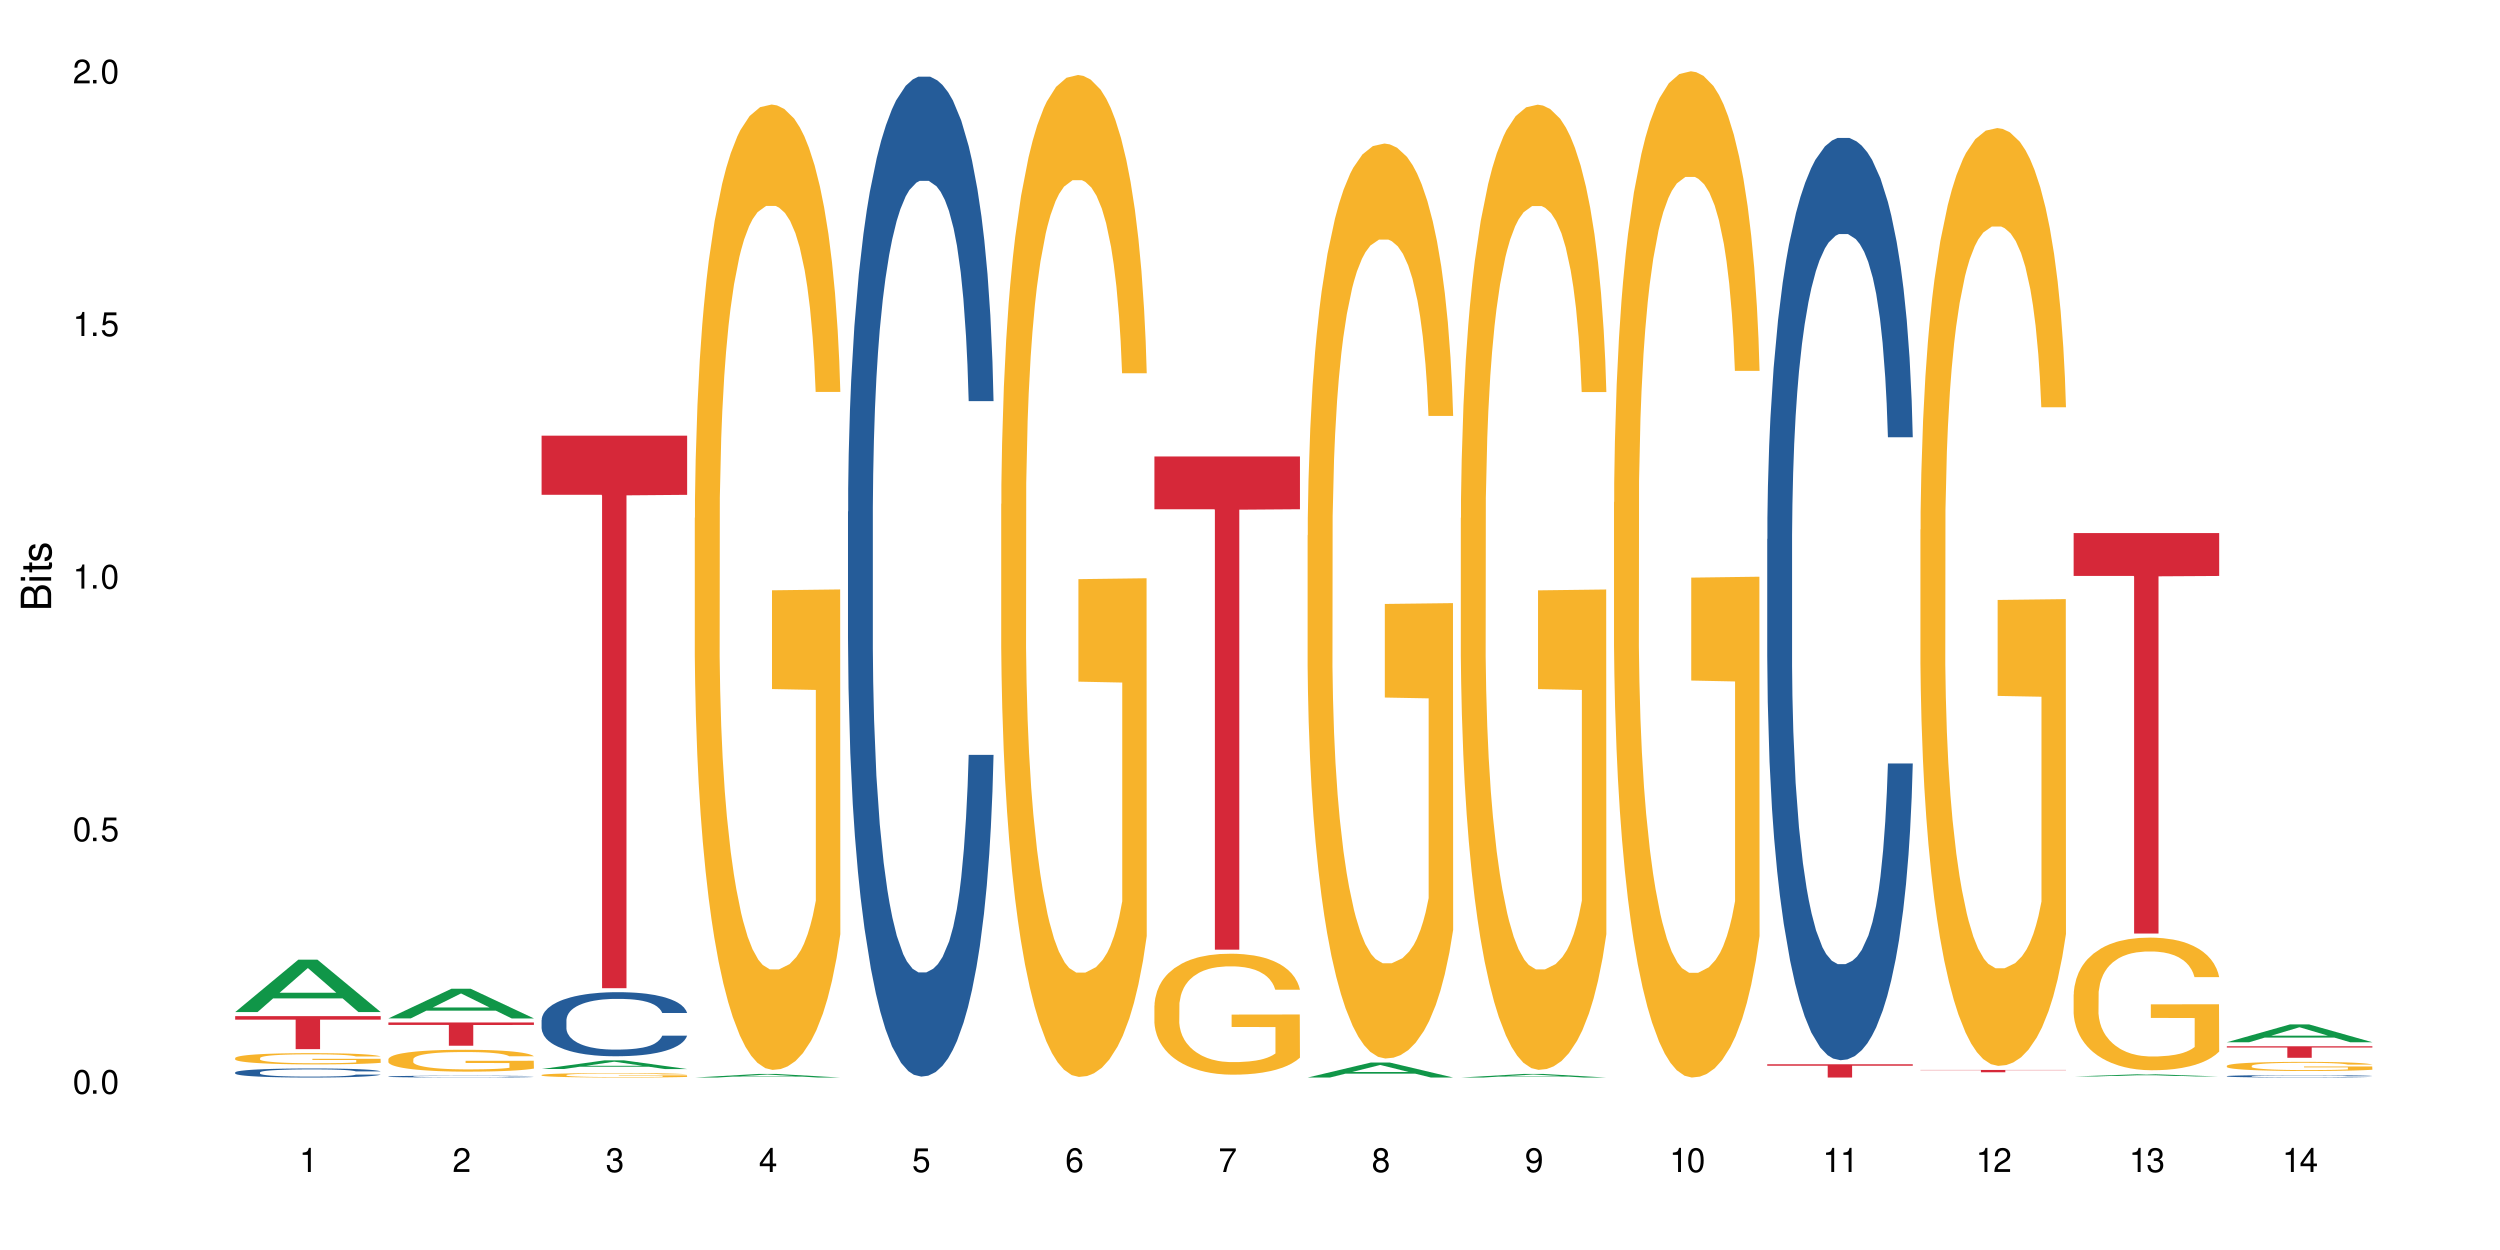 <?xml version="1.0" encoding="UTF-8"?>
<svg xmlns="http://www.w3.org/2000/svg" xmlns:xlink="http://www.w3.org/1999/xlink" width="720" height="360" viewBox="0 0 720 360">
<defs>
<g>
<g id="glyph-0-0">
</g>
<g id="glyph-0-1">
<path d="M 2.641 -6.938 C 2 -6.938 1.422 -6.656 1.078 -6.172 C 0.641 -5.562 0.406 -4.641 0.406 -3.359 C 0.406 -1.016 1.188 0.219 2.641 0.219 C 4.078 0.219 4.859 -1.016 4.859 -3.297 C 4.859 -4.641 4.656 -5.547 4.203 -6.172 C 3.844 -6.656 3.281 -6.938 2.641 -6.938 Z M 2.641 -6.188 C 3.547 -6.188 4 -5.25 4 -3.375 C 4 -1.406 3.562 -0.484 2.625 -0.484 C 1.734 -0.484 1.281 -1.438 1.281 -3.344 C 1.281 -5.25 1.734 -6.188 2.641 -6.188 Z M 2.641 -6.188 "/>
</g>
<g id="glyph-0-2">
<path d="M 1.828 -1 L 0.828 -1 L 0.828 0 L 1.828 0 Z M 1.828 -1 "/>
</g>
<g id="glyph-0-3">
<path d="M 4.562 -6.797 L 1.062 -6.797 L 0.547 -3.094 L 1.328 -3.094 C 1.719 -3.562 2.047 -3.734 2.578 -3.734 C 3.484 -3.734 4.062 -3.109 4.062 -2.094 C 4.062 -1.125 3.484 -0.531 2.578 -0.531 C 1.828 -0.531 1.375 -0.906 1.188 -1.672 L 0.328 -1.672 C 0.453 -1.109 0.547 -0.844 0.75 -0.594 C 1.125 -0.078 1.828 0.219 2.594 0.219 C 3.969 0.219 4.922 -0.781 4.922 -2.219 C 4.922 -3.562 4.031 -4.484 2.719 -4.484 C 2.25 -4.484 1.859 -4.359 1.469 -4.062 L 1.734 -5.969 L 4.562 -5.969 Z M 4.562 -6.797 "/>
</g>
<g id="glyph-0-4">
<path d="M 2.484 -4.938 L 2.484 0 L 3.328 0 L 3.328 -6.938 L 2.766 -6.938 C 2.469 -5.875 2.281 -5.734 0.984 -5.562 L 0.984 -4.938 Z M 2.484 -4.938 "/>
</g>
<g id="glyph-0-5">
<path d="M 4.859 -0.828 L 1.281 -0.828 C 1.359 -1.406 1.672 -1.781 2.5 -2.281 L 3.469 -2.828 C 4.406 -3.344 4.906 -4.062 4.906 -4.906 C 4.906 -5.484 4.672 -6.031 4.266 -6.406 C 3.859 -6.766 3.375 -6.938 2.719 -6.938 C 1.859 -6.938 1.219 -6.625 0.844 -6.031 C 0.609 -5.672 0.5 -5.234 0.484 -4.531 L 1.328 -4.531 C 1.359 -5.016 1.406 -5.281 1.531 -5.516 C 1.75 -5.938 2.188 -6.203 2.703 -6.203 C 3.469 -6.203 4.031 -5.641 4.031 -4.891 C 4.031 -4.344 3.719 -3.859 3.125 -3.516 L 2.234 -3 C 0.812 -2.172 0.406 -1.531 0.328 -0.016 L 4.859 -0.016 Z M 4.859 -0.828 "/>
</g>
<g id="glyph-0-6">
<path d="M 2.125 -3.188 L 2.578 -3.188 C 3.5 -3.188 3.984 -2.766 3.984 -1.922 C 3.984 -1.062 3.469 -0.531 2.594 -0.531 C 1.656 -0.531 1.203 -1 1.156 -2.016 L 0.312 -2.016 C 0.344 -1.453 0.438 -1.094 0.609 -0.781 C 0.953 -0.109 1.625 0.219 2.547 0.219 C 3.953 0.219 4.859 -0.625 4.859 -1.938 C 4.859 -2.828 4.516 -3.297 3.703 -3.594 C 4.344 -3.844 4.656 -4.328 4.656 -5.031 C 4.656 -6.219 3.875 -6.938 2.578 -6.938 C 1.203 -6.938 0.484 -6.172 0.453 -4.703 L 1.297 -4.703 C 1.312 -5.125 1.344 -5.359 1.453 -5.578 C 1.641 -5.969 2.062 -6.203 2.594 -6.203 C 3.344 -6.203 3.797 -5.75 3.797 -5 C 3.797 -4.516 3.609 -4.219 3.25 -4.047 C 3.016 -3.953 2.703 -3.922 2.125 -3.906 Z M 2.125 -3.188 "/>
</g>
<g id="glyph-0-7">
<path d="M 3.141 -1.672 L 3.141 0 L 3.984 0 L 3.984 -1.672 L 4.984 -1.672 L 4.984 -2.438 L 3.984 -2.438 L 3.984 -6.938 L 3.359 -6.938 L 0.266 -2.578 L 0.266 -1.672 Z M 3.141 -2.438 L 1 -2.438 L 3.141 -5.5 Z M 3.141 -2.438 "/>
</g>
<g id="glyph-0-8">
<path d="M 4.781 -5.125 C 4.609 -6.266 3.891 -6.938 2.844 -6.938 C 2.094 -6.938 1.422 -6.578 1.031 -5.953 C 0.594 -5.266 0.406 -4.422 0.406 -3.172 C 0.406 -2 0.578 -1.25 0.984 -0.641 C 1.359 -0.078 1.953 0.219 2.703 0.219 C 3.984 0.219 4.922 -0.75 4.922 -2.094 C 4.922 -3.375 4.062 -4.281 2.844 -4.281 C 2.172 -4.281 1.641 -4.031 1.281 -3.516 C 1.281 -5.234 1.828 -6.188 2.797 -6.188 C 3.391 -6.188 3.797 -5.797 3.938 -5.125 Z M 2.734 -3.531 C 3.547 -3.531 4.062 -2.953 4.062 -2.031 C 4.062 -1.156 3.484 -0.531 2.703 -0.531 C 1.922 -0.531 1.328 -1.188 1.328 -2.078 C 1.328 -2.938 1.906 -3.531 2.734 -3.531 Z M 2.734 -3.531 "/>
</g>
<g id="glyph-0-9">
<path d="M 4.984 -6.797 L 0.438 -6.797 L 0.438 -5.969 L 4.109 -5.969 C 2.5 -3.656 1.828 -2.234 1.328 0 L 2.219 0 C 2.594 -2.172 3.453 -4.047 4.984 -6.094 Z M 4.984 -6.797 "/>
</g>
<g id="glyph-0-10">
<path d="M 3.75 -3.656 C 4.469 -4.094 4.688 -4.438 4.688 -5.078 C 4.688 -6.172 3.844 -6.938 2.641 -6.938 C 1.438 -6.938 0.594 -6.172 0.594 -5.094 C 0.594 -4.438 0.812 -4.094 1.516 -3.656 C 0.734 -3.266 0.359 -2.703 0.359 -1.922 C 0.359 -0.656 1.281 0.219 2.641 0.219 C 3.984 0.219 4.922 -0.656 4.922 -1.922 C 4.922 -2.703 4.531 -3.266 3.75 -3.656 Z M 2.641 -6.188 C 3.359 -6.188 3.812 -5.75 3.812 -5.062 C 3.812 -4.406 3.344 -3.984 2.641 -3.984 C 1.922 -3.984 1.453 -4.406 1.453 -5.078 C 1.453 -5.75 1.922 -6.188 2.641 -6.188 Z M 2.641 -3.266 C 3.484 -3.266 4.062 -2.719 4.062 -1.906 C 4.062 -1.078 3.484 -0.531 2.625 -0.531 C 1.797 -0.531 1.219 -1.094 1.219 -1.906 C 1.219 -2.719 1.781 -3.266 2.641 -3.266 Z M 2.641 -3.266 "/>
</g>
<g id="glyph-0-11">
<path d="M 0.516 -1.578 C 0.672 -0.453 1.406 0.219 2.438 0.219 C 3.188 0.219 3.859 -0.141 4.266 -0.766 C 4.688 -1.453 4.891 -2.297 4.891 -3.547 C 4.891 -4.719 4.703 -5.453 4.312 -6.078 C 3.938 -6.641 3.344 -6.938 2.594 -6.938 C 1.297 -6.938 0.359 -5.969 0.359 -4.625 C 0.359 -3.344 1.234 -2.453 2.453 -2.453 C 3.094 -2.453 3.578 -2.672 4.016 -3.203 C 4 -1.484 3.469 -0.531 2.5 -0.531 C 1.906 -0.531 1.484 -0.906 1.359 -1.578 Z M 2.578 -6.203 C 3.375 -6.203 3.969 -5.531 3.969 -4.641 C 3.969 -3.797 3.391 -3.188 2.547 -3.188 C 1.734 -3.188 1.234 -3.766 1.234 -4.688 C 1.234 -5.562 1.797 -6.203 2.578 -6.203 Z M 2.578 -6.203 "/>
</g>
<g id="glyph-1-0">
</g>
<g id="glyph-1-1">
<path d="M 0 -0.953 L 0 -4.891 C 0 -5.719 -0.234 -6.344 -0.734 -6.797 C -1.188 -7.234 -1.812 -7.469 -2.5 -7.469 C -3.547 -7.469 -4.188 -7 -4.625 -5.875 C -4.984 -6.688 -5.625 -7.094 -6.531 -7.094 C -7.172 -7.094 -7.734 -6.859 -8.141 -6.391 C -8.562 -5.922 -8.75 -5.344 -8.75 -4.5 L -8.75 -0.953 Z M -4.984 -2.062 L -7.766 -2.062 L -7.766 -4.219 C -7.766 -4.844 -7.688 -5.203 -7.453 -5.5 C -7.219 -5.812 -6.859 -5.969 -6.375 -5.969 C -5.891 -5.969 -5.531 -5.812 -5.297 -5.5 C -5.062 -5.203 -4.984 -4.844 -4.984 -4.219 Z M -0.984 -2.062 L -4 -2.062 L -4 -4.781 C -4 -5.766 -3.438 -6.359 -2.484 -6.359 C -1.547 -6.359 -0.984 -5.766 -0.984 -4.781 Z M -0.984 -2.062 "/>
</g>
<g id="glyph-1-2">
<path d="M -6.281 -1.797 L -6.281 -0.797 L 0 -0.797 L 0 -1.797 Z M -8.75 -1.797 L -8.75 -0.797 L -7.484 -0.797 L -7.484 -1.797 Z M -8.75 -1.797 "/>
</g>
<g id="glyph-1-3">
<path d="M -6.281 -3.047 L -6.281 -2.016 L -8.016 -2.016 L -8.016 -1.016 L -6.281 -1.016 L -6.281 -0.172 L -5.469 -0.172 L -5.469 -1.016 L -0.719 -1.016 C -0.078 -1.016 0.281 -1.453 0.281 -2.234 C 0.281 -2.5 0.25 -2.719 0.188 -3.047 L -0.641 -3.047 C -0.609 -2.906 -0.594 -2.766 -0.594 -2.562 C -0.594 -2.141 -0.719 -2.016 -1.156 -2.016 L -5.469 -2.016 L -5.469 -3.047 Z M -6.281 -3.047 "/>
</g>
<g id="glyph-1-4">
<path d="M -4.531 -5.25 C -5.766 -5.25 -6.469 -4.422 -6.469 -2.969 C -6.469 -1.516 -5.719 -0.562 -4.547 -0.562 C -3.562 -0.562 -3.094 -1.062 -2.734 -2.562 L -2.516 -3.484 C -2.344 -4.188 -2.094 -4.469 -1.641 -4.469 C -1.047 -4.469 -0.641 -3.875 -0.641 -3 C -0.641 -2.453 -0.797 -2 -1.062 -1.75 C -1.25 -1.594 -1.422 -1.531 -1.875 -1.469 L -1.875 -0.406 C -0.422 -0.453 0.281 -1.266 0.281 -2.922 C 0.281 -4.5 -0.5 -5.516 -1.719 -5.516 C -2.656 -5.516 -3.172 -4.984 -3.469 -3.734 L -3.703 -2.766 C -3.891 -1.953 -4.156 -1.609 -4.594 -1.609 C -5.188 -1.609 -5.547 -2.125 -5.547 -2.938 C -5.547 -3.75 -5.203 -4.172 -4.531 -4.203 Z M -4.531 -5.25 "/>
</g>
</g>
</defs>
<rect x="-72" y="-36" width="864" height="432" fill="rgb(100%, 100%, 100%)" fill-opacity="1"/>
<path fill-rule="nonzero" fill="rgb(6.275%, 58.824%, 28.235%)" fill-opacity="1" d="M 67.73 291.469 L 67.777 291.453 L 85.914 276.387 L 91.422 276.387 L 109.648 291.48 L 103.242 291.48 L 98.676 287.543 L 78.656 287.543 L 74.18 291.469 L 67.73 291.469 L 80.582 285.91 L 96.84 285.898 L 88.734 278.852 L 88.645 278.84 L 88.555 278.883 L 80.539 285.898 L 80.582 285.91 Z M 67.73 291.469 "/>
<path fill-rule="nonzero" fill="rgb(14.51%, 36.078%, 60%)" fill-opacity="1" d="M 67.73 308.852 L 67.781 308.852 L 67.781 308.793 L 67.934 308.703 L 68.293 308.586 L 68.652 308.508 L 69.57 308.367 L 70.848 308.23 L 72.18 308.125 L 73.148 308.062 L 74.02 308.016 L 76.012 307.926 L 77.289 307.883 L 78.672 307.84 L 80.355 307.801 L 81.582 307.777 L 84.344 307.738 L 86.391 307.723 L 87.973 307.715 L 91.398 307.715 L 93.441 307.723 L 94.926 307.734 L 96.562 307.754 L 97.941 307.777 L 100.344 307.828 L 102.492 307.895 L 103.461 307.934 L 104.996 308.008 L 106.172 308.078 L 106.988 308.141 L 107.91 308.23 L 108.727 308.34 L 109.34 308.461 L 109.648 308.562 L 102.492 308.562 L 102.133 308.469 L 101.723 308.395 L 100.957 308.297 L 100.191 308.227 L 99.117 308.156 L 98.145 308.109 L 96.816 308.066 L 95.641 308.035 L 94.414 308.016 L 93.238 308 L 90.988 307.988 L 88.383 307.988 L 87.41 307.992 L 85.418 308.012 L 84.344 308.027 L 82.812 308.062 L 81.738 308.094 L 80.461 308.141 L 79.59 308.18 L 78.516 308.242 L 77.75 308.297 L 76.883 308.375 L 76.371 308.438 L 75.91 308.504 L 75.5 308.582 L 75.195 308.668 L 74.988 308.754 L 74.887 308.84 L 74.887 309.211 L 74.988 309.297 L 75.246 309.398 L 75.91 309.543 L 76.883 309.672 L 78.004 309.773 L 79.078 309.844 L 79.691 309.879 L 80.512 309.914 L 81.789 309.965 L 83.629 310.012 L 84.703 310.031 L 86.34 310.051 L 88.023 310.059 L 90.273 310.059 L 92.27 310.051 L 93.598 310.039 L 94.977 310.02 L 96.867 309.977 L 98.043 309.941 L 99.066 309.895 L 99.832 309.848 L 100.344 309.812 L 101.109 309.738 L 101.723 309.656 L 102.184 309.57 L 102.492 309.488 L 109.648 309.488 L 109.34 309.586 L 108.883 309.68 L 108.422 309.75 L 107.707 309.832 L 106.887 309.906 L 105.711 309.988 L 104.742 310.047 L 103.461 310.105 L 102.285 310.152 L 101.008 310.191 L 99.117 310.238 L 97.891 310.262 L 96.562 310.285 L 94.977 310.305 L 92.984 310.32 L 90.836 310.328 L 88.844 310.332 L 86.695 310.328 L 85.109 310.316 L 83.016 310.297 L 80.41 310.254 L 78.516 310.207 L 77.035 310.164 L 75.758 310.113 L 74.324 310.051 L 72.484 309.945 L 71.359 309.863 L 70.594 309.797 L 69.723 309.703 L 69.109 309.617 L 68.395 309.484 L 67.883 309.316 L 67.73 309.184 Z M 67.73 308.852 "/>
<path fill-rule="nonzero" fill="rgb(96.863%, 70.196%, 16.863%)" fill-opacity="1" d="M 67.73 304.695 L 67.781 304.691 L 67.781 304.633 L 67.988 304.5 L 68.496 304.316 L 69.164 304.164 L 69.879 304.047 L 70.34 303.984 L 71.105 303.895 L 71.77 303.828 L 73.457 303.695 L 75.602 303.57 L 76.777 303.516 L 78.109 303.469 L 80 303.41 L 80.867 303.391 L 83.527 303.344 L 86.543 303.312 L 89.863 303.305 L 91.398 303.309 L 93.496 303.32 L 96.355 303.352 L 97.992 303.383 L 99.27 303.41 L 100.602 303.449 L 102.234 303.508 L 103.77 303.578 L 104.996 303.652 L 106.223 303.738 L 107.246 303.836 L 108.113 303.938 L 108.883 304.062 L 109.34 304.168 L 109.648 304.27 L 102.543 304.27 L 102.133 304.168 L 101.672 304.086 L 100.906 303.988 L 100.141 303.918 L 99.375 303.859 L 97.941 303.785 L 96.715 303.738 L 95.18 303.695 L 93.699 303.668 L 92.012 303.652 L 90.988 303.645 L 88.281 303.645 L 85.828 303.664 L 84.395 303.688 L 83.375 303.715 L 81.941 303.758 L 81.074 303.793 L 80.562 303.816 L 79.027 303.91 L 78.004 303.992 L 77.445 304.047 L 76.727 304.137 L 76.215 304.219 L 75.652 304.336 L 75.348 304.426 L 74.938 304.625 L 74.887 305.16 L 75.039 305.273 L 75.348 305.395 L 75.758 305.5 L 76.371 305.613 L 76.984 305.699 L 78.059 305.816 L 78.977 305.891 L 79.691 305.941 L 81.074 306.023 L 81.637 306.051 L 82.965 306.102 L 84.344 306.145 L 86.031 306.18 L 87.309 306.195 L 89.355 306.211 L 91.961 306.211 L 95.027 306.195 L 96.969 306.172 L 98.301 306.148 L 99.168 306.125 L 100.242 306.094 L 101.008 306.062 L 101.723 306.031 L 102.594 305.98 L 102.594 305.273 L 89.969 305.27 L 89.969 304.938 L 109.598 304.934 L 109.648 306.094 L 108.574 306.172 L 107.246 306.25 L 105.969 306.309 L 104.637 306.359 L 102.746 306.418 L 101.215 306.453 L 98.863 306.492 L 96.715 306.52 L 94.465 306.539 L 92.473 306.547 L 90.121 306.551 L 88.023 306.543 L 85.777 306.527 L 83.988 306.504 L 82.352 306.473 L 80.715 306.434 L 78.672 306.371 L 77.34 306.32 L 75.961 306.258 L 74.582 306.184 L 73.355 306.105 L 72.535 306.043 L 71.719 305.973 L 70.848 305.883 L 70.031 305.781 L 69.418 305.691 L 68.855 305.586 L 68.445 305.488 L 68.039 305.355 L 67.832 305.25 L 67.73 305.156 Z M 67.73 304.695 "/>
<path fill-rule="nonzero" fill="rgb(83.922%, 15.686%, 22.353%)" fill-opacity="1" d="M 67.73 292.645 L 109.648 292.645 L 109.648 293.66 L 92.18 293.672 L 92.18 302.141 L 85.148 302.141 L 85.148 293.68 L 85.047 293.66 L 67.73 293.66 Z M 67.73 292.645 "/>
<path fill-rule="nonzero" fill="rgb(6.275%, 58.824%, 28.235%)" fill-opacity="1" d="M 111.855 293.297 L 111.898 293.289 L 130.035 284.75 L 135.543 284.75 L 153.77 293.309 L 147.367 293.309 L 142.801 291.074 L 122.781 291.074 L 118.301 293.297 L 111.855 293.297 L 124.707 290.148 L 140.961 290.141 L 132.855 286.148 L 132.766 286.141 L 132.68 286.164 L 124.66 290.141 L 124.707 290.148 Z M 111.855 293.297 "/>
<path fill-rule="nonzero" fill="rgb(14.51%, 36.078%, 60%)" fill-opacity="1" d="M 111.855 310.031 L 111.906 310.031 L 111.906 310.02 L 112.059 310 L 112.418 309.977 L 112.773 309.961 L 113.695 309.934 L 114.973 309.906 L 116.301 309.883 L 117.273 309.871 L 118.141 309.863 L 120.137 309.844 L 121.414 309.836 L 122.793 309.824 L 124.48 309.816 L 125.707 309.812 L 128.469 309.805 L 130.512 309.801 L 137.566 309.801 L 139.047 309.805 L 140.684 309.809 L 142.066 309.812 L 144.469 309.824 L 146.613 309.836 L 147.586 309.844 L 149.117 309.859 L 150.293 309.875 L 151.113 309.887 L 152.031 309.906 L 152.852 309.926 L 153.465 309.953 L 153.77 309.973 L 146.613 309.973 L 146.258 309.953 L 145.848 309.938 L 145.082 309.918 L 144.312 309.906 L 143.242 309.891 L 142.27 309.883 L 140.941 309.871 L 139.766 309.867 L 138.539 309.863 L 137.363 309.859 L 135.113 309.855 L 131.535 309.855 L 129.539 309.859 L 128.469 309.863 L 126.934 309.871 L 125.859 309.879 L 124.582 309.887 L 123.715 309.895 L 122.641 309.906 L 121.875 309.918 L 121.004 309.934 L 120.492 309.945 L 120.031 309.961 L 119.625 309.977 L 119.316 309.992 L 119.113 310.012 L 119.012 310.031 L 119.012 310.105 L 119.113 310.121 L 119.367 310.145 L 120.031 310.172 L 121.004 310.199 L 122.129 310.219 L 123.203 310.234 L 123.816 310.238 L 124.633 310.246 L 125.91 310.258 L 127.75 310.266 L 128.824 310.27 L 130.461 310.273 L 132.148 310.277 L 134.398 310.277 L 136.391 310.273 L 137.719 310.273 L 139.102 310.27 L 140.992 310.262 L 142.168 310.254 L 143.188 310.242 L 143.957 310.234 L 144.469 310.227 L 145.234 310.211 L 145.848 310.195 L 146.309 310.18 L 146.613 310.16 L 153.77 310.16 L 153.465 310.18 L 153.004 310.199 L 152.543 310.215 L 151.828 310.23 L 151.012 310.246 L 149.836 310.262 L 148.863 310.273 L 147.586 310.285 L 146.41 310.297 L 145.133 310.305 L 143.242 310.312 L 142.012 310.316 L 140.684 310.324 L 139.102 310.328 L 137.105 310.328 L 134.961 310.332 L 130.82 310.332 L 129.234 310.328 L 127.137 310.324 L 124.531 310.316 L 122.641 310.309 L 121.156 310.297 L 119.879 310.289 L 118.449 310.273 L 116.609 310.254 L 115.484 310.238 L 114.715 310.223 L 113.848 310.203 L 113.234 310.188 L 112.52 310.16 L 112.008 310.125 L 111.855 310.098 Z M 111.855 310.031 "/>
<path fill-rule="nonzero" fill="rgb(96.863%, 70.196%, 16.863%)" fill-opacity="1" d="M 111.855 305.031 L 111.906 305.027 L 111.906 304.91 L 112.109 304.652 L 112.621 304.293 L 113.285 304 L 114 303.77 L 114.461 303.648 L 115.227 303.477 L 115.891 303.352 L 117.578 303.09 L 119.727 302.848 L 120.902 302.746 L 122.23 302.648 L 124.121 302.539 L 124.992 302.5 L 127.648 302.406 L 130.664 302.348 L 133.988 302.332 L 135.523 302.336 L 137.617 302.359 L 140.48 302.422 L 142.117 302.48 L 143.395 302.539 L 144.723 302.613 L 146.359 302.727 L 147.891 302.867 L 149.117 303.004 L 150.348 303.176 L 151.367 303.363 L 152.238 303.562 L 153.004 303.805 L 153.465 304.008 L 153.77 304.207 L 146.664 304.207 L 146.258 304.008 L 145.797 303.852 L 145.031 303.66 L 144.262 303.523 L 143.496 303.414 L 142.066 303.266 L 140.84 303.172 L 139.305 303.09 L 137.82 303.039 L 136.137 303.004 L 135.113 302.992 L 132.402 302.992 L 129.949 303.035 L 128.52 303.078 L 127.496 303.125 L 126.066 303.211 L 125.195 303.281 L 124.684 303.328 L 123.152 303.504 L 122.129 303.668 L 121.566 303.777 L 120.852 303.949 L 120.34 304.105 L 119.777 304.336 L 119.469 304.508 L 119.062 304.898 L 119.012 305.938 L 119.164 306.156 L 119.469 306.391 L 119.879 306.598 L 120.492 306.816 L 121.105 306.984 L 122.18 307.207 L 123.102 307.359 L 123.816 307.457 L 125.195 307.613 L 125.758 307.664 L 127.086 307.766 L 128.469 307.848 L 130.152 307.918 L 131.434 307.949 L 133.477 307.98 L 136.082 307.98 L 139.152 307.945 L 141.094 307.898 L 142.422 307.852 L 143.293 307.812 L 144.363 307.75 L 145.133 307.691 L 145.848 307.629 L 146.715 307.531 L 146.715 306.156 L 134.09 306.148 L 134.09 305.504 L 153.719 305.5 L 153.77 307.75 L 152.699 307.906 L 151.367 308.055 L 150.09 308.172 L 148.762 308.27 L 146.871 308.379 L 145.336 308.445 L 142.984 308.527 L 140.84 308.578 L 138.59 308.613 L 136.594 308.629 L 134.242 308.637 L 132.148 308.625 L 129.898 308.59 L 128.109 308.543 L 126.473 308.488 L 124.84 308.41 L 122.793 308.289 L 121.465 308.191 L 120.082 308.07 L 118.703 307.93 L 117.477 307.773 L 116.66 307.652 L 115.84 307.512 L 114.973 307.34 L 114.152 307.145 L 113.539 306.965 L 112.98 306.766 L 112.57 306.574 L 112.16 306.316 L 111.957 306.109 L 111.855 305.93 Z M 111.855 305.031 "/>
<path fill-rule="nonzero" fill="rgb(83.922%, 15.686%, 22.353%)" fill-opacity="1" d="M 111.855 294.469 L 153.77 294.469 L 153.77 295.188 L 136.301 295.195 L 136.301 301.168 L 129.273 301.168 L 129.273 295.199 L 129.172 295.188 L 111.855 295.188 Z M 111.855 294.469 "/>
<path fill-rule="nonzero" fill="rgb(6.275%, 58.824%, 28.235%)" fill-opacity="1" d="M 155.977 307.879 L 156.023 307.875 L 174.16 305.371 L 179.668 305.371 L 197.895 307.883 L 191.488 307.883 L 186.922 307.227 L 166.902 307.227 L 162.426 307.879 L 155.977 307.879 L 168.828 306.953 L 185.086 306.953 L 176.98 305.781 L 176.891 305.777 L 176.801 305.785 L 168.785 306.953 L 168.828 306.953 Z M 155.977 307.879 "/>
<path fill-rule="nonzero" fill="rgb(14.51%, 36.078%, 60%)" fill-opacity="1" d="M 155.977 293.789 L 156.027 293.77 L 156.027 293.367 L 156.18 292.727 L 156.539 291.914 L 156.898 291.359 L 157.816 290.363 L 159.094 289.402 L 160.426 288.664 L 161.395 288.223 L 162.266 287.887 L 164.258 287.262 L 165.535 286.941 L 166.918 286.656 L 168.602 286.371 L 169.828 286.199 L 172.59 285.93 L 174.637 285.812 L 176.219 285.762 L 179.645 285.762 L 181.688 285.832 L 183.172 285.914 L 184.809 286.051 L 186.188 286.199 L 188.59 286.57 L 190.738 287.043 L 191.707 287.312 L 193.242 287.836 L 194.418 288.344 L 195.234 288.781 L 196.156 289.402 L 196.973 290.164 L 197.586 291.023 L 197.895 291.746 L 190.738 291.746 L 190.379 291.074 L 189.969 290.551 L 189.203 289.859 L 188.438 289.371 L 187.363 288.883 L 186.391 288.562 L 185.062 288.242 L 183.887 288.039 L 182.66 287.887 L 181.484 287.785 L 179.234 287.684 L 176.629 287.684 L 175.656 287.719 L 173.664 287.852 L 172.59 287.973 L 171.059 288.207 L 169.984 288.426 L 168.707 288.762 L 167.836 289.051 L 166.762 289.488 L 165.996 289.875 L 165.129 290.434 L 164.617 290.855 L 164.156 291.324 L 163.746 291.883 L 163.441 292.473 L 163.234 293.098 L 163.133 293.703 L 163.133 296.316 L 163.234 296.922 L 163.492 297.629 L 164.156 298.66 L 165.129 299.551 L 166.25 300.262 L 167.324 300.766 L 167.938 301.004 L 168.758 301.273 L 170.035 301.609 L 171.875 301.945 L 172.949 302.082 L 174.582 302.215 L 176.27 302.285 L 178.52 302.285 L 180.512 302.215 L 181.844 302.133 L 183.223 301.996 L 185.113 301.711 L 186.289 301.441 L 187.312 301.121 L 188.078 300.801 L 188.59 300.531 L 189.355 300.008 L 189.969 299.434 L 190.43 298.844 L 190.738 298.27 L 197.895 298.27 L 197.586 298.945 L 197.129 299.602 L 196.668 300.094 L 195.953 300.684 L 195.133 301.203 L 193.957 301.793 L 192.988 302.184 L 191.707 302.605 L 190.531 302.926 L 189.254 303.211 L 187.363 303.547 L 186.137 303.715 L 184.809 303.867 L 183.223 304.004 L 181.23 304.121 L 179.082 304.188 L 177.09 304.207 L 174.941 304.172 L 173.355 304.105 L 171.262 303.953 L 168.652 303.648 L 166.762 303.328 L 165.281 303.008 L 164.004 302.672 L 162.57 302.215 L 160.73 301.473 L 159.605 300.902 L 158.84 300.43 L 157.969 299.773 L 157.355 299.184 L 156.641 298.238 L 156.129 297.039 L 155.977 296.113 Z M 155.977 293.789 "/>
<path fill-rule="nonzero" fill="rgb(96.863%, 70.196%, 16.863%)" fill-opacity="1" d="M 155.977 309.598 L 156.027 309.594 L 156.027 309.57 L 156.234 309.52 L 156.742 309.445 L 157.41 309.387 L 158.125 309.34 L 158.582 309.316 L 159.352 309.281 L 160.016 309.254 L 161.703 309.199 L 163.848 309.152 L 165.023 309.129 L 166.355 309.109 L 168.246 309.086 L 169.113 309.078 L 171.773 309.062 L 174.789 309.051 L 178.109 309.047 L 179.645 309.047 L 181.742 309.051 L 184.602 309.062 L 186.238 309.074 L 187.516 309.086 L 188.848 309.102 L 190.48 309.125 L 192.016 309.156 L 193.242 309.184 L 194.469 309.219 L 195.492 309.258 L 196.359 309.297 L 197.129 309.348 L 197.586 309.387 L 197.895 309.43 L 190.789 309.43 L 190.379 309.387 L 189.918 309.355 L 189.152 309.316 L 188.387 309.289 L 187.617 309.266 L 186.188 309.234 L 184.961 309.219 L 183.426 309.199 L 181.945 309.191 L 180.258 309.184 L 179.234 309.18 L 176.527 309.18 L 174.074 309.188 L 172.641 309.199 L 171.617 309.207 L 170.188 309.227 L 169.32 309.238 L 167.273 309.285 L 166.25 309.316 L 165.688 309.34 L 164.973 309.375 L 164.461 309.406 L 163.898 309.453 L 163.594 309.488 L 163.184 309.57 L 163.133 309.781 L 163.285 309.824 L 163.594 309.875 L 164.004 309.918 L 164.617 309.961 L 165.23 309.996 L 166.305 310.039 L 167.223 310.07 L 167.938 310.09 L 169.32 310.125 L 169.883 310.133 L 171.211 310.156 L 172.59 310.172 L 174.277 310.184 L 175.555 310.191 L 177.602 310.199 L 180.207 310.199 L 183.273 310.191 L 185.215 310.184 L 186.547 310.172 L 187.414 310.164 L 188.488 310.152 L 189.254 310.141 L 189.969 310.125 L 190.84 310.105 L 190.84 309.824 L 178.215 309.824 L 178.215 309.691 L 197.844 309.691 L 197.895 310.152 L 196.82 310.184 L 195.492 310.215 L 194.215 310.238 L 192.883 310.258 L 190.992 310.281 L 189.461 310.293 L 187.109 310.309 L 184.961 310.32 L 182.711 310.328 L 180.719 310.332 L 176.27 310.332 L 174.023 310.324 L 172.234 310.312 L 170.598 310.301 L 168.961 310.285 L 166.918 310.262 L 165.586 310.242 L 164.207 310.219 L 162.828 310.188 L 161.602 310.156 L 160.781 310.133 L 159.965 310.102 L 159.094 310.066 L 158.277 310.027 L 157.664 309.992 L 157.102 309.949 L 156.691 309.91 L 156.285 309.859 L 156.078 309.816 L 155.977 309.781 Z M 155.977 309.598 "/>
<path fill-rule="nonzero" fill="rgb(83.922%, 15.686%, 22.353%)" fill-opacity="1" d="M 155.977 125.48 L 197.895 125.48 L 197.895 142.512 L 180.426 142.66 L 180.426 284.598 L 173.395 284.598 L 173.395 142.812 L 173.293 142.512 L 155.977 142.512 Z M 155.977 125.48 "/>
<path fill-rule="nonzero" fill="rgb(6.275%, 58.824%, 28.235%)" fill-opacity="1" d="M 200.102 310.332 L 200.145 310.332 L 218.281 309.301 L 223.789 309.301 L 242.016 310.332 L 235.613 310.332 L 231.047 310.062 L 211.027 310.062 L 206.547 310.332 L 200.102 310.332 L 212.953 309.953 L 229.207 309.953 L 221.102 309.469 L 221.012 309.469 L 220.926 309.473 L 212.906 309.953 L 212.953 309.953 Z M 200.102 310.332 "/>
<path fill-rule="nonzero" fill="rgb(96.863%, 70.196%, 16.863%)" fill-opacity="1" d="M 200.102 149.188 L 200.152 148.934 L 200.152 143.855 L 200.355 132.43 L 200.867 116.688 L 201.531 103.738 L 202.246 93.578 L 202.707 88.246 L 203.473 80.629 L 204.137 75.043 L 205.824 63.617 L 207.973 52.953 L 209.148 48.383 L 210.477 44.066 L 212.367 39.242 L 213.238 37.465 L 215.895 33.402 L 218.91 30.863 L 222.234 30.102 L 223.77 30.355 L 225.863 31.371 L 228.727 34.164 L 230.363 36.703 L 231.641 39.242 L 232.969 42.543 L 234.605 47.621 L 236.137 53.715 L 237.363 59.809 L 238.594 67.426 L 239.613 75.551 L 240.484 84.438 L 241.25 95.105 L 241.711 103.992 L 242.016 112.879 L 234.91 112.879 L 234.504 103.992 L 234.043 97.137 L 233.277 88.754 L 232.508 82.66 L 231.742 77.836 L 230.312 71.234 L 229.082 67.172 L 227.551 63.617 L 226.066 61.332 L 224.383 59.809 L 223.359 59.301 L 220.648 59.301 L 218.195 61.078 L 216.766 63.109 L 215.742 65.141 L 214.312 68.949 L 213.441 71.996 L 212.93 74.027 L 211.398 81.898 L 210.375 89.008 L 209.812 93.832 L 209.098 101.453 L 208.586 108.309 L 208.023 118.465 L 207.715 126.082 L 207.309 143.348 L 207.258 189.051 L 207.41 198.699 L 207.715 209.109 L 208.125 218.254 L 208.738 227.902 L 209.352 235.266 L 210.426 245.168 L 211.348 251.77 L 212.062 256.086 L 213.441 262.941 L 214.004 265.227 L 215.332 269.797 L 216.715 273.352 L 218.398 276.398 L 219.68 277.922 L 221.723 279.191 L 224.328 279.191 L 227.398 277.668 L 229.34 275.637 L 230.668 273.605 L 231.539 271.828 L 232.609 269.035 L 233.379 266.496 L 234.094 263.703 L 234.961 259.387 L 234.961 198.699 L 222.336 198.445 L 222.336 170.008 L 241.965 169.754 L 242.016 269.035 L 240.941 275.891 L 239.613 282.492 L 238.336 287.57 L 237.008 291.887 L 235.117 296.711 L 233.582 299.758 L 231.23 303.312 L 229.082 305.598 L 226.836 307.121 L 224.84 307.883 L 222.488 308.137 L 220.395 307.629 L 218.145 306.105 L 216.355 304.074 L 214.719 301.535 L 213.082 298.234 L 211.039 292.902 L 209.711 288.586 L 208.328 283.254 L 206.949 276.906 L 205.723 270.051 L 204.906 264.719 L 204.086 258.625 L 203.219 251.008 L 202.398 242.375 L 201.785 234.504 L 201.223 225.617 L 200.816 217.238 L 200.406 205.809 L 200.203 196.668 L 200.102 188.797 Z M 200.102 149.188 "/>
<path fill-rule="nonzero" fill="rgb(14.51%, 36.078%, 60%)" fill-opacity="1" d="M 244.223 147.383 L 244.273 147.117 L 244.273 140.801 L 244.426 130.797 L 244.785 118.16 L 245.145 109.477 L 246.062 93.945 L 247.34 78.938 L 248.672 67.355 L 249.641 60.512 L 250.512 55.246 L 252.504 45.508 L 253.781 40.508 L 255.164 36.031 L 256.848 31.555 L 258.074 28.922 L 260.836 24.711 L 262.883 22.867 L 264.465 22.078 L 267.891 22.078 L 269.934 23.133 L 271.418 24.449 L 273.055 26.555 L 274.434 28.922 L 276.836 34.715 L 278.984 42.086 L 279.953 46.297 L 281.488 54.457 L 282.664 62.355 L 283.48 69.199 L 284.402 78.938 L 285.219 90.785 L 285.832 104.211 L 286.141 115.531 L 278.984 115.531 L 278.625 105 L 278.215 96.84 L 277.449 86.047 L 276.684 78.414 L 275.609 70.777 L 274.637 65.777 L 273.309 60.777 L 272.133 57.617 L 270.906 55.246 L 269.73 53.668 L 267.48 52.09 L 264.875 52.09 L 263.902 52.613 L 261.91 54.723 L 260.836 56.562 L 259.305 60.25 L 258.23 63.672 L 256.953 68.938 L 256.082 73.41 L 255.008 80.254 L 254.242 86.309 L 253.371 94.996 L 252.863 101.578 L 252.402 108.949 L 251.992 117.637 L 251.688 126.848 L 251.48 136.59 L 251.379 146.066 L 251.379 186.867 L 251.48 196.344 L 251.738 207.402 L 252.402 223.457 L 253.371 237.41 L 254.496 248.465 L 255.57 256.363 L 256.184 260.047 L 257.004 264.262 L 258.281 269.523 L 260.121 274.789 L 261.195 276.895 L 262.828 279 L 264.516 280.055 L 266.766 280.055 L 268.758 279 L 270.09 277.688 L 271.469 275.578 L 273.359 271.105 L 274.535 266.895 L 275.559 261.891 L 276.324 256.891 L 276.836 252.68 L 277.602 244.516 L 278.215 235.566 L 278.676 226.355 L 278.984 217.402 L 286.141 217.402 L 285.832 227.934 L 285.371 238.199 L 284.914 245.832 L 284.195 255.047 L 283.379 263.207 L 282.203 272.422 L 281.23 278.477 L 279.953 285.055 L 278.777 290.059 L 277.5 294.531 L 275.609 299.797 L 274.383 302.43 L 273.055 304.801 L 271.469 306.906 L 269.477 308.746 L 267.328 309.801 L 265.336 310.062 L 263.188 309.539 L 261.602 308.484 L 259.508 306.117 L 256.898 301.379 L 255.008 296.375 L 253.527 291.375 L 252.25 286.109 L 250.816 279 L 248.977 267.418 L 247.852 258.469 L 247.086 251.098 L 246.215 240.832 L 245.602 231.617 L 244.887 216.879 L 244.375 198.188 L 244.223 183.707 Z M 244.223 147.383 "/>
<path fill-rule="nonzero" fill="rgb(96.863%, 70.196%, 16.863%)" fill-opacity="1" d="M 288.348 145.188 L 288.398 144.926 L 288.398 139.656 L 288.602 127.797 L 289.113 111.457 L 289.777 98.02 L 290.492 87.477 L 290.953 81.941 L 291.719 74.035 L 292.383 68.238 L 294.07 56.379 L 296.219 45.312 L 297.395 40.57 L 298.723 36.09 L 300.613 31.082 L 301.484 29.238 L 304.141 25.02 L 307.156 22.387 L 310.48 21.594 L 312.012 21.859 L 314.109 22.914 L 316.973 25.812 L 318.609 28.445 L 319.887 31.082 L 321.215 34.508 L 322.852 39.777 L 324.383 46.102 L 325.609 52.426 L 326.836 60.332 L 327.859 68.766 L 328.73 77.988 L 329.496 89.059 L 329.957 98.281 L 330.262 107.504 L 323.156 107.504 L 322.75 98.281 L 322.289 91.168 L 321.523 82.469 L 320.754 76.145 L 319.988 71.137 L 318.559 64.285 L 317.328 60.07 L 315.797 56.379 L 314.312 54.008 L 312.629 52.426 L 311.605 51.902 L 308.895 51.902 L 306.441 53.746 L 305.012 55.855 L 303.988 57.961 L 302.559 61.914 L 301.688 65.078 L 301.176 67.184 L 299.645 75.355 L 298.621 82.734 L 298.059 87.742 L 297.344 95.645 L 296.832 102.762 L 296.27 113.301 L 295.961 121.207 L 295.555 139.129 L 295.504 186.562 L 295.656 196.578 L 295.961 207.383 L 296.371 216.867 L 296.984 226.883 L 297.598 234.523 L 298.672 244.801 L 299.594 251.652 L 300.309 256.133 L 301.688 263.25 L 302.25 265.621 L 303.578 270.363 L 304.961 274.055 L 306.645 277.215 L 307.926 278.797 L 309.969 280.113 L 312.574 280.113 L 315.645 278.535 L 317.586 276.426 L 318.914 274.316 L 319.785 272.473 L 320.855 269.574 L 321.625 266.938 L 322.34 264.039 L 323.207 259.559 L 323.207 196.578 L 310.582 196.312 L 310.582 166.797 L 330.211 166.535 L 330.262 269.574 L 329.188 276.688 L 327.859 283.539 L 326.582 288.812 L 325.254 293.293 L 323.363 298.297 L 321.828 301.461 L 319.477 305.148 L 317.328 307.523 L 315.082 309.102 L 313.086 309.895 L 310.734 310.156 L 308.641 309.629 L 306.391 308.047 L 304.602 305.941 L 302.965 303.305 L 301.328 299.879 L 299.285 294.344 L 297.957 289.867 L 296.574 284.332 L 295.195 277.742 L 293.969 270.629 L 293.152 265.094 L 292.332 258.77 L 291.465 250.863 L 290.645 241.902 L 290.031 233.734 L 289.469 224.512 L 289.062 215.812 L 288.652 203.957 L 288.449 194.469 L 288.348 186.301 Z M 288.348 145.188 "/>
<path fill-rule="nonzero" fill="rgb(96.863%, 70.196%, 16.863%)" fill-opacity="1" d="M 332.469 289.59 L 332.52 289.559 L 332.52 288.922 L 332.723 287.492 L 333.234 285.52 L 333.898 283.895 L 334.617 282.621 L 335.074 281.953 L 335.844 281 L 336.508 280.301 L 338.195 278.867 L 340.34 277.531 L 341.516 276.957 L 342.848 276.418 L 344.738 275.812 L 345.605 275.59 L 348.266 275.082 L 351.281 274.762 L 354.602 274.668 L 356.137 274.699 L 358.23 274.828 L 361.094 275.176 L 362.73 275.496 L 364.008 275.812 L 365.336 276.227 L 366.973 276.863 L 368.508 277.625 L 369.734 278.391 L 370.961 279.344 L 371.984 280.363 L 372.852 281.477 L 373.617 282.812 L 374.078 283.926 L 374.387 285.039 L 367.281 285.039 L 366.871 283.926 L 366.41 283.066 L 365.645 282.02 L 364.879 281.254 L 364.109 280.648 L 362.68 279.824 L 361.453 279.312 L 359.918 278.867 L 358.438 278.582 L 356.75 278.391 L 355.727 278.328 L 353.02 278.328 L 350.566 278.551 L 349.133 278.805 L 348.109 279.059 L 346.68 279.535 L 345.812 279.918 L 345.301 280.172 L 343.766 281.16 L 342.742 282.051 L 342.18 282.656 L 341.465 283.609 L 340.953 284.469 L 340.391 285.742 L 340.086 286.695 L 339.676 288.859 L 339.625 294.586 L 339.777 295.797 L 340.086 297.102 L 340.496 298.246 L 341.109 299.457 L 341.723 300.379 L 342.793 301.621 L 343.715 302.445 L 344.43 302.988 L 345.812 303.848 L 346.371 304.133 L 347.703 304.707 L 349.082 305.152 L 350.77 305.535 L 352.047 305.727 L 354.094 305.883 L 356.699 305.883 L 359.766 305.691 L 361.707 305.438 L 363.039 305.184 L 363.906 304.961 L 364.98 304.609 L 365.746 304.293 L 366.461 303.941 L 367.332 303.402 L 367.332 295.797 L 354.707 295.766 L 354.707 292.199 L 374.336 292.168 L 374.387 304.609 L 373.312 305.469 L 371.984 306.297 L 370.707 306.934 L 369.375 307.477 L 367.484 308.078 L 365.953 308.461 L 363.602 308.906 L 361.453 309.191 L 359.203 309.383 L 357.211 309.48 L 354.859 309.512 L 352.762 309.449 L 350.512 309.258 L 348.723 309.004 L 347.09 308.684 L 345.453 308.27 L 343.406 307.602 L 342.078 307.062 L 340.699 306.395 L 339.32 305.598 L 338.094 304.738 L 337.273 304.07 L 336.457 303.305 L 335.586 302.352 L 334.77 301.27 L 334.156 300.285 L 333.594 299.168 L 333.184 298.121 L 332.777 296.688 L 332.57 295.543 L 332.469 294.555 Z M 332.469 289.59 "/>
<path fill-rule="nonzero" fill="rgb(83.922%, 15.686%, 22.353%)" fill-opacity="1" d="M 332.469 131.457 L 374.387 131.457 L 374.387 146.66 L 356.918 146.793 L 356.918 273.504 L 349.887 273.504 L 349.887 146.93 L 349.785 146.66 L 332.469 146.66 Z M 332.469 131.457 "/>
<path fill-rule="nonzero" fill="rgb(6.275%, 58.824%, 28.235%)" fill-opacity="1" d="M 376.594 310.328 L 376.637 310.324 L 394.773 306.016 L 400.281 306.016 L 418.508 310.332 L 412.105 310.332 L 407.535 309.207 L 387.52 309.207 L 383.039 310.328 L 376.594 310.328 L 389.445 308.738 L 405.699 308.734 L 397.594 306.723 L 397.504 306.719 L 397.414 306.73 L 389.398 308.734 L 389.445 308.738 Z M 376.594 310.328 "/>
<path fill-rule="nonzero" fill="rgb(96.863%, 70.196%, 16.863%)" fill-opacity="1" d="M 376.594 154.203 L 376.645 153.961 L 376.645 149.148 L 376.848 138.32 L 377.359 123.398 L 378.023 111.125 L 378.738 101.5 L 379.199 96.445 L 379.965 89.227 L 380.629 83.934 L 382.316 73.102 L 384.465 62.996 L 385.641 58.664 L 386.969 54.574 L 388.859 50 L 389.73 48.316 L 392.387 44.465 L 395.402 42.059 L 398.727 41.336 L 400.258 41.578 L 402.355 42.539 L 405.219 45.188 L 406.855 47.594 L 408.133 50 L 409.461 53.129 L 411.098 57.941 L 412.629 63.719 L 413.855 69.492 L 415.082 76.715 L 416.105 84.414 L 416.977 92.836 L 417.742 102.945 L 418.203 111.367 L 418.508 119.789 L 411.402 119.789 L 410.996 111.367 L 410.535 104.871 L 409.766 96.93 L 409 91.152 L 408.234 86.578 L 406.801 80.324 L 405.574 76.473 L 404.043 73.102 L 402.559 70.938 L 400.871 69.492 L 399.852 69.012 L 397.141 69.012 L 394.688 70.695 L 393.258 72.621 L 392.234 74.547 L 390.801 78.156 L 389.934 81.043 L 389.422 82.969 L 387.891 90.43 L 386.867 97.168 L 386.305 101.742 L 385.59 108.961 L 385.078 115.457 L 384.516 125.086 L 384.207 132.305 L 383.801 148.668 L 383.75 191.984 L 383.902 201.129 L 384.207 210.996 L 384.617 219.66 L 385.23 228.805 L 385.844 235.785 L 386.918 245.172 L 387.836 251.426 L 388.555 255.52 L 389.934 262.016 L 390.496 264.18 L 391.824 268.512 L 393.207 271.883 L 394.891 274.77 L 396.172 276.215 L 398.215 277.418 L 400.82 277.418 L 403.891 275.973 L 405.832 274.047 L 407.16 272.125 L 408.031 270.438 L 409.102 267.793 L 409.871 265.387 L 410.586 262.738 L 411.453 258.648 L 411.453 201.129 L 398.828 200.891 L 398.828 173.938 L 418.457 173.695 L 418.508 267.793 L 417.434 274.289 L 416.105 280.547 L 414.828 285.359 L 413.5 289.449 L 411.609 294.023 L 410.074 296.91 L 407.723 300.281 L 405.574 302.445 L 403.328 303.891 L 401.332 304.609 L 398.98 304.852 L 396.887 304.371 L 394.637 302.926 L 392.848 301 L 391.211 298.594 L 389.574 295.465 L 387.531 290.414 L 386.203 286.32 L 384.82 281.27 L 383.441 275.25 L 382.215 268.754 L 381.398 263.699 L 380.578 257.926 L 379.711 250.703 L 378.891 242.523 L 378.277 235.062 L 377.715 226.641 L 377.309 218.699 L 376.898 207.867 L 376.695 199.207 L 376.594 191.746 Z M 376.594 154.203 "/>
<path fill-rule="nonzero" fill="rgb(6.275%, 58.824%, 28.235%)" fill-opacity="1" d="M 420.715 310.332 L 420.758 310.332 L 438.898 309.289 L 444.406 309.289 L 462.633 310.332 L 456.227 310.332 L 451.66 310.059 L 431.641 310.059 L 427.164 310.332 L 420.715 310.332 L 433.566 309.949 L 449.824 309.945 L 441.719 309.461 L 441.539 309.461 L 433.523 309.945 L 433.566 309.949 Z M 420.715 310.332 "/>
<path fill-rule="nonzero" fill="rgb(96.863%, 70.196%, 16.863%)" fill-opacity="1" d="M 420.715 149.207 L 420.766 148.953 L 420.766 143.875 L 420.969 132.453 L 421.48 116.711 L 422.145 103.766 L 422.863 93.609 L 423.32 88.281 L 424.09 80.664 L 424.754 75.078 L 426.441 63.656 L 428.586 52.992 L 429.762 48.422 L 431.094 44.105 L 432.984 39.285 L 433.852 37.508 L 436.512 33.445 L 439.527 30.906 L 442.848 30.145 L 444.383 30.398 L 446.477 31.414 L 449.34 34.207 L 450.977 36.746 L 452.254 39.285 L 453.582 42.582 L 455.219 47.66 L 456.754 53.754 L 457.98 59.848 L 459.207 67.461 L 460.23 75.586 L 461.098 84.473 L 461.863 95.133 L 462.324 104.02 L 462.633 112.906 L 455.527 112.906 L 455.117 104.02 L 454.656 97.164 L 453.891 88.789 L 453.125 82.695 L 452.355 77.871 L 450.926 71.27 L 449.699 67.207 L 448.164 63.656 L 446.684 61.371 L 444.996 59.848 L 443.973 59.34 L 441.266 59.34 L 438.812 61.117 L 437.379 63.148 L 436.355 65.18 L 434.926 68.984 L 434.059 72.031 L 433.547 74.062 L 432.012 81.934 L 430.988 89.043 L 430.426 93.863 L 429.711 101.48 L 429.199 108.336 L 428.637 118.488 L 428.332 126.105 L 427.922 143.367 L 427.871 189.062 L 428.023 198.711 L 428.332 209.117 L 428.742 218.258 L 429.355 227.906 L 429.969 235.266 L 431.039 245.168 L 431.961 251.77 L 432.676 256.086 L 434.059 262.938 L 434.617 265.223 L 435.949 269.793 L 437.328 273.348 L 439.016 276.395 L 440.293 277.918 L 442.336 279.188 L 444.945 279.188 L 448.012 277.664 L 449.953 275.633 L 451.285 273.602 L 452.152 271.824 L 453.227 269.031 L 453.992 266.492 L 454.707 263.699 L 455.578 259.383 L 455.578 198.711 L 442.953 198.457 L 442.953 170.023 L 462.582 169.77 L 462.633 269.031 L 461.559 275.887 L 460.23 282.484 L 458.953 287.562 L 457.621 291.879 L 455.73 296.703 L 454.195 299.75 L 451.848 303.305 L 449.699 305.586 L 447.449 307.109 L 445.457 307.871 L 443.105 308.125 L 441.008 307.617 L 438.758 306.094 L 436.969 304.066 L 435.336 301.527 L 433.699 298.227 L 431.652 292.895 L 430.324 288.578 L 428.945 283.246 L 427.566 276.902 L 426.336 270.047 L 425.52 264.715 L 424.703 258.621 L 423.832 251.008 L 423.016 242.375 L 422.402 234.504 L 421.84 225.621 L 421.43 217.242 L 421.023 205.82 L 420.816 196.68 L 420.715 188.809 Z M 420.715 149.207 "/>
<path fill-rule="nonzero" fill="rgb(96.863%, 70.196%, 16.863%)" fill-opacity="1" d="M 464.836 144.652 L 464.891 144.387 L 464.891 139.094 L 465.094 127.184 L 465.605 110.777 L 466.27 97.277 L 466.984 86.691 L 467.445 81.133 L 468.211 73.195 L 468.875 67.371 L 470.562 55.461 L 472.711 44.348 L 473.887 39.582 L 475.215 35.082 L 477.105 30.055 L 477.977 28.203 L 480.633 23.965 L 483.648 21.32 L 486.973 20.527 L 488.504 20.789 L 490.602 21.848 L 493.465 24.762 L 495.102 27.406 L 496.379 30.055 L 497.707 33.496 L 499.344 38.789 L 500.875 45.141 L 502.102 51.492 L 503.328 59.43 L 504.352 67.902 L 505.223 77.164 L 505.988 88.281 L 506.449 97.543 L 506.754 106.805 L 499.648 106.805 L 499.242 97.543 L 498.781 90.398 L 498.012 81.664 L 497.246 75.312 L 496.48 70.281 L 495.047 63.402 L 493.82 59.168 L 492.289 55.461 L 490.805 53.078 L 489.117 51.492 L 488.098 50.961 L 485.387 50.961 L 482.934 52.816 L 481.504 54.934 L 480.48 57.051 L 479.047 61.02 L 478.18 64.195 L 477.668 66.312 L 476.137 74.516 L 475.113 81.93 L 474.551 86.957 L 473.836 94.898 L 473.324 102.043 L 472.762 112.629 L 472.453 120.57 L 472.047 138.566 L 471.996 186.207 L 472.148 196.262 L 472.453 207.113 L 472.863 216.641 L 473.477 226.699 L 474.09 234.375 L 475.164 244.695 L 476.082 251.578 L 476.801 256.078 L 478.18 263.223 L 478.742 265.605 L 480.07 270.367 L 481.453 274.074 L 483.137 277.25 L 484.418 278.836 L 486.461 280.16 L 489.066 280.16 L 492.137 278.574 L 494.078 276.457 L 495.406 274.34 L 496.277 272.484 L 497.348 269.574 L 498.117 266.926 L 498.832 264.016 L 499.699 259.516 L 499.699 196.262 L 487.074 195.996 L 487.074 166.355 L 506.703 166.09 L 506.754 269.574 L 505.68 276.719 L 504.352 283.602 L 503.074 288.895 L 501.746 293.395 L 499.855 298.422 L 498.32 301.598 L 495.969 305.305 L 493.82 307.688 L 491.574 309.273 L 489.578 310.066 L 487.227 310.332 L 485.133 309.805 L 482.883 308.215 L 481.094 306.098 L 479.457 303.453 L 477.82 300.012 L 475.777 294.453 L 474.449 289.953 L 473.066 284.395 L 471.688 277.777 L 470.461 270.633 L 469.645 265.074 L 468.824 258.723 L 467.957 250.781 L 467.137 241.785 L 466.523 233.578 L 465.961 224.316 L 465.555 215.582 L 465.145 203.672 L 464.941 194.145 L 464.836 185.941 Z M 464.836 144.652 "/>
<path fill-rule="nonzero" fill="rgb(14.51%, 36.078%, 60%)" fill-opacity="1" d="M 508.961 155.305 L 509.012 155.062 L 509.012 149.234 L 509.164 140.008 L 509.523 128.355 L 509.883 120.344 L 510.801 106.016 L 512.078 92.18 L 513.406 81.496 L 514.379 75.184 L 515.25 70.328 L 517.242 61.344 L 518.52 56.73 L 519.898 52.605 L 521.586 48.477 L 522.812 46.047 L 525.574 42.164 L 527.617 40.465 L 529.203 39.734 L 532.629 39.734 L 534.672 40.707 L 536.156 41.922 L 537.793 43.863 L 539.172 46.047 L 541.574 51.391 L 543.723 58.188 L 544.691 62.074 L 546.227 69.598 L 547.402 76.883 L 548.219 83.195 L 549.141 92.18 L 549.957 103.105 L 550.57 115.484 L 550.879 125.926 L 543.723 125.926 L 543.363 116.215 L 542.953 108.688 L 542.188 98.734 L 541.422 91.691 L 540.348 84.652 L 539.375 80.039 L 538.047 75.426 L 536.871 72.512 L 535.645 70.328 L 534.469 68.871 L 532.219 67.414 L 529.613 67.414 L 528.641 67.898 L 526.648 69.844 L 525.574 71.543 L 524.039 74.941 L 522.969 78.098 L 521.688 82.953 L 520.82 87.078 L 519.746 93.391 L 518.98 98.977 L 518.109 106.988 L 517.602 113.059 L 517.141 119.855 L 516.73 127.867 L 516.426 136.367 L 516.219 145.348 L 516.117 154.09 L 516.117 191.723 L 516.219 200.461 L 516.477 210.66 L 517.141 225.469 L 518.109 238.336 L 519.234 248.535 L 520.309 255.816 L 520.922 259.219 L 521.742 263.102 L 523.02 267.957 L 524.859 272.812 L 525.934 274.754 L 527.566 276.699 L 529.254 277.668 L 531.504 277.668 L 533.496 276.699 L 534.828 275.484 L 536.207 273.543 L 538.098 269.414 L 539.273 265.531 L 540.297 260.918 L 541.062 256.305 L 541.574 252.418 L 542.34 244.895 L 542.953 236.637 L 543.414 228.141 L 543.723 219.887 L 550.879 219.887 L 550.57 229.598 L 550.109 239.066 L 549.652 246.105 L 548.934 254.605 L 548.117 262.129 L 546.941 270.629 L 545.969 276.211 L 544.691 282.281 L 543.516 286.895 L 542.238 291.023 L 540.348 295.879 L 539.121 298.305 L 537.793 300.492 L 536.207 302.434 L 534.215 304.133 L 532.066 305.105 L 530.074 305.348 L 527.926 304.863 L 526.34 303.891 L 524.246 301.707 L 521.637 297.336 L 519.746 292.723 L 518.266 288.109 L 516.988 283.254 L 515.555 276.699 L 513.715 266.016 L 512.59 257.762 L 511.824 250.961 L 510.953 241.492 L 510.34 232.996 L 509.625 219.398 L 509.113 202.16 L 508.961 188.809 Z M 508.961 155.305 "/>
<path fill-rule="nonzero" fill="rgb(83.922%, 15.686%, 22.353%)" fill-opacity="1" d="M 508.961 306.512 L 550.879 306.512 L 550.879 306.922 L 533.406 306.922 L 533.406 310.332 L 526.379 310.332 L 526.379 306.926 L 526.277 306.922 L 508.961 306.922 Z M 508.961 306.512 "/>
<path fill-rule="nonzero" fill="rgb(96.863%, 70.196%, 16.863%)" fill-opacity="1" d="M 553.082 152.562 L 553.137 152.316 L 553.137 147.383 L 553.34 136.285 L 553.852 120.992 L 554.516 108.41 L 555.23 98.543 L 555.691 93.363 L 556.457 85.965 L 557.121 80.539 L 558.809 69.438 L 560.957 59.078 L 562.133 54.637 L 563.461 50.445 L 565.352 45.758 L 566.223 44.031 L 568.879 40.086 L 571.895 37.617 L 575.219 36.879 L 576.75 37.125 L 578.848 38.109 L 581.711 40.824 L 583.348 43.293 L 584.625 45.758 L 585.953 48.965 L 587.59 53.898 L 589.121 59.816 L 590.348 65.738 L 591.574 73.137 L 592.598 81.031 L 593.469 89.664 L 594.234 100.023 L 594.695 108.656 L 595 117.289 L 587.895 117.289 L 587.484 108.656 L 587.027 101.996 L 586.258 93.855 L 585.492 87.938 L 584.727 83.25 L 583.293 76.836 L 582.066 72.891 L 580.535 69.438 L 579.051 67.219 L 577.363 65.738 L 576.344 65.246 L 573.633 65.246 L 571.18 66.973 L 569.75 68.945 L 568.727 70.918 L 567.293 74.617 L 566.426 77.578 L 565.914 79.551 L 564.383 87.199 L 563.359 94.105 L 562.797 98.789 L 562.082 106.191 L 561.57 112.852 L 561.008 122.719 L 560.699 130.117 L 560.293 146.891 L 560.242 191.289 L 560.395 200.664 L 560.699 210.777 L 561.109 219.656 L 561.723 229.031 L 562.336 236.184 L 563.41 245.801 L 564.328 252.215 L 565.047 256.41 L 566.426 263.07 L 566.988 265.289 L 568.316 269.73 L 569.695 273.184 L 571.383 276.141 L 572.66 277.621 L 574.707 278.855 L 577.312 278.855 L 580.383 277.375 L 582.324 275.402 L 583.652 273.43 L 584.52 271.703 L 585.594 268.988 L 586.363 266.523 L 587.078 263.809 L 587.945 259.617 L 587.945 200.664 L 575.32 200.418 L 575.32 172.789 L 594.949 172.543 L 595 268.988 L 593.926 275.648 L 592.598 282.062 L 591.32 286.996 L 589.992 291.188 L 588.102 295.875 L 586.566 298.836 L 584.215 302.289 L 582.066 304.508 L 579.82 305.988 L 577.824 306.73 L 575.473 306.977 L 573.379 306.48 L 571.129 305 L 569.34 303.027 L 567.703 300.562 L 566.066 297.355 L 564.023 292.176 L 562.695 287.98 L 561.312 282.801 L 559.934 276.637 L 558.707 269.977 L 557.891 264.797 L 557.07 258.875 L 556.203 251.477 L 555.383 243.09 L 554.77 235.441 L 554.207 226.809 L 553.801 218.668 L 553.391 207.57 L 553.188 198.691 L 553.082 191.043 Z M 553.082 152.562 "/>
<path fill-rule="nonzero" fill="rgb(83.922%, 15.686%, 22.353%)" fill-opacity="1" d="M 553.082 308.141 L 595 308.141 L 595 308.211 L 577.531 308.211 L 577.531 308.82 L 570.504 308.82 L 570.504 308.215 L 570.402 308.211 L 553.082 308.211 Z M 553.082 308.141 "/>
<path fill-rule="nonzero" fill="rgb(6.275%, 58.824%, 28.235%)" fill-opacity="1" d="M 597.207 310.031 L 597.25 310.031 L 615.391 309.398 L 620.898 309.398 L 639.125 310.031 L 632.719 310.031 L 628.152 309.867 L 608.133 309.867 L 603.656 310.031 L 597.207 310.031 L 610.059 309.797 L 626.316 309.797 L 618.211 309.5 L 618.121 309.5 L 618.031 309.504 L 610.016 309.797 L 610.059 309.797 Z M 597.207 310.031 "/>
<path fill-rule="nonzero" fill="rgb(96.863%, 70.196%, 16.863%)" fill-opacity="1" d="M 597.207 286.395 L 597.258 286.359 L 597.258 285.66 L 597.461 284.09 L 597.973 281.93 L 598.637 280.148 L 599.355 278.754 L 599.812 278.02 L 600.582 276.973 L 601.246 276.207 L 602.934 274.637 L 605.078 273.172 L 606.254 272.543 L 607.582 271.949 L 609.477 271.285 L 610.344 271.043 L 613.004 270.484 L 616.02 270.137 L 619.34 270.031 L 620.875 270.066 L 622.969 270.207 L 625.832 270.59 L 627.469 270.938 L 628.746 271.285 L 630.074 271.738 L 631.711 272.438 L 633.246 273.273 L 634.473 274.113 L 635.699 275.16 L 636.723 276.277 L 637.59 277.496 L 638.355 278.961 L 638.816 280.184 L 639.125 281.406 L 632.02 281.406 L 631.609 280.184 L 631.148 279.242 L 630.383 278.09 L 629.617 277.254 L 628.848 276.59 L 627.418 275.684 L 626.191 275.125 L 624.656 274.637 L 623.176 274.32 L 621.488 274.113 L 620.465 274.043 L 617.758 274.043 L 615.301 274.289 L 613.871 274.566 L 612.848 274.844 L 611.418 275.367 L 610.547 275.789 L 610.039 276.066 L 608.504 277.148 L 607.48 278.125 L 606.918 278.789 L 606.203 279.836 L 605.691 280.777 L 605.129 282.172 L 604.824 283.219 L 604.414 285.59 L 604.363 291.871 L 604.516 293.195 L 604.824 294.629 L 605.23 295.883 L 605.848 297.211 L 606.461 298.223 L 607.531 299.582 L 608.453 300.488 L 609.168 301.082 L 610.547 302.023 L 611.109 302.34 L 612.441 302.965 L 613.82 303.453 L 615.508 303.871 L 616.785 304.082 L 618.828 304.258 L 621.438 304.258 L 624.504 304.047 L 626.445 303.77 L 627.777 303.488 L 628.645 303.246 L 629.719 302.859 L 630.484 302.512 L 631.199 302.129 L 632.07 301.535 L 632.07 293.195 L 619.441 293.16 L 619.441 289.254 L 639.074 289.219 L 639.125 302.859 L 638.051 303.805 L 636.723 304.711 L 635.441 305.406 L 634.113 306 L 632.223 306.664 L 630.688 307.082 L 628.336 307.57 L 626.191 307.887 L 623.941 308.094 L 621.949 308.199 L 619.598 308.234 L 617.5 308.164 L 615.25 307.953 L 613.461 307.676 L 611.828 307.328 L 610.191 306.875 L 608.145 306.141 L 606.816 305.547 L 605.438 304.816 L 604.055 303.941 L 602.828 303 L 602.012 302.27 L 601.195 301.43 L 600.324 300.383 L 599.508 299.199 L 598.895 298.117 L 598.332 296.895 L 597.922 295.742 L 597.512 294.176 L 597.309 292.918 L 597.207 291.836 Z M 597.207 286.395 "/>
<path fill-rule="nonzero" fill="rgb(83.922%, 15.686%, 22.353%)" fill-opacity="1" d="M 597.207 153.527 L 639.125 153.527 L 639.125 165.875 L 621.652 165.98 L 621.652 268.867 L 614.625 268.867 L 614.625 166.09 L 614.523 165.875 L 597.207 165.875 Z M 597.207 153.527 "/>
<path fill-rule="nonzero" fill="rgb(6.275%, 58.824%, 28.235%)" fill-opacity="1" d="M 641.328 300.164 L 641.375 300.156 L 659.512 295.027 L 665.02 295.027 L 683.246 300.168 L 676.844 300.168 L 672.273 298.824 L 652.258 298.824 L 647.777 300.164 L 641.328 300.164 L 654.184 298.27 L 670.438 298.266 L 662.332 295.867 L 662.242 295.863 L 662.152 295.875 L 654.137 298.266 L 654.184 298.27 Z M 641.328 300.164 "/>
<path fill-rule="nonzero" fill="rgb(14.51%, 36.078%, 60%)" fill-opacity="1" d="M 641.328 309.93 L 641.383 309.93 L 641.383 309.914 L 641.535 309.887 L 641.891 309.855 L 642.25 309.836 L 643.172 309.797 L 644.449 309.762 L 645.777 309.73 L 646.75 309.715 L 647.617 309.699 L 649.609 309.676 L 650.891 309.664 L 652.27 309.652 L 653.957 309.641 L 655.184 309.637 L 657.941 309.625 L 659.988 309.621 L 661.574 309.617 L 664.996 309.617 L 667.043 309.621 L 668.523 309.625 L 670.16 309.629 L 671.539 309.637 L 673.941 309.648 L 676.09 309.668 L 677.062 309.68 L 678.594 309.699 L 679.77 309.719 L 680.59 309.734 L 681.508 309.762 L 682.328 309.789 L 682.941 309.824 L 683.246 309.852 L 676.09 309.852 L 675.73 309.824 L 675.324 309.805 L 674.555 309.777 L 673.789 309.758 L 672.715 309.738 L 671.746 309.727 L 670.414 309.715 L 669.242 309.707 L 668.012 309.699 L 666.836 309.695 L 664.59 309.691 L 661.98 309.691 L 661.012 309.695 L 659.016 309.699 L 657.941 309.703 L 656.41 309.715 L 655.336 309.723 L 654.059 309.734 L 653.188 309.746 L 652.117 309.762 L 651.348 309.777 L 650.48 309.801 L 649.969 309.816 L 649.508 309.836 L 649.102 309.855 L 648.793 309.879 L 648.59 309.902 L 648.484 309.926 L 648.484 310.027 L 648.59 310.051 L 648.844 310.078 L 649.508 310.117 L 650.48 310.152 L 651.605 310.18 L 652.68 310.199 L 653.293 310.207 L 654.109 310.219 L 655.387 310.23 L 657.227 310.246 L 658.301 310.25 L 659.938 310.254 L 661.625 310.258 L 663.871 310.258 L 665.867 310.254 L 667.195 310.254 L 668.574 310.246 L 670.469 310.234 L 671.645 310.227 L 672.664 310.215 L 673.434 310.199 L 673.941 310.191 L 674.711 310.172 L 675.324 310.148 L 675.785 310.125 L 676.09 310.102 L 683.246 310.102 L 682.941 310.129 L 682.48 310.156 L 682.02 310.172 L 681.305 310.195 L 680.484 310.215 L 679.309 310.238 L 678.34 310.254 L 677.062 310.27 L 675.887 310.281 L 674.609 310.293 L 672.715 310.309 L 671.488 310.312 L 670.16 310.32 L 668.574 310.324 L 666.582 310.328 L 664.434 310.332 L 660.293 310.332 L 658.711 310.328 L 656.613 310.324 L 654.008 310.312 L 652.117 310.297 L 650.633 310.285 L 649.355 310.273 L 647.926 310.254 L 646.082 310.227 L 644.961 310.203 L 644.191 310.188 L 643.324 310.16 L 642.711 310.137 L 641.996 310.102 L 641.484 310.055 L 641.328 310.02 Z M 641.328 309.93 "/>
<path fill-rule="nonzero" fill="rgb(96.863%, 70.196%, 16.863%)" fill-opacity="1" d="M 641.328 306.945 L 641.383 306.945 L 641.383 306.895 L 641.586 306.785 L 642.098 306.637 L 642.762 306.516 L 643.477 306.418 L 643.938 306.367 L 644.703 306.297 L 645.367 306.242 L 647.055 306.133 L 649.203 306.031 L 650.379 305.988 L 651.707 305.949 L 653.598 305.902 L 654.469 305.887 L 657.125 305.848 L 660.141 305.824 L 663.465 305.816 L 664.996 305.816 L 667.094 305.828 L 669.957 305.855 L 671.59 305.879 L 672.871 305.902 L 674.199 305.934 L 675.836 305.98 L 677.367 306.039 L 678.594 306.098 L 679.82 306.168 L 680.844 306.246 L 681.715 306.332 L 682.48 306.434 L 682.941 306.516 L 683.246 306.602 L 676.141 306.602 L 675.73 306.516 L 675.273 306.453 L 674.504 306.371 L 673.738 306.312 L 672.973 306.27 L 671.539 306.207 L 670.312 306.168 L 668.781 306.133 L 667.297 306.113 L 665.609 306.098 L 664.59 306.094 L 661.879 306.094 L 659.426 306.109 L 657.996 306.129 L 656.973 306.148 L 655.539 306.184 L 654.672 306.215 L 654.16 306.23 L 652.625 306.309 L 651.605 306.375 L 651.043 306.422 L 650.328 306.492 L 649.816 306.559 L 649.254 306.652 L 648.945 306.727 L 648.539 306.891 L 648.484 307.324 L 648.641 307.418 L 648.945 307.516 L 649.355 307.602 L 649.969 307.691 L 650.582 307.762 L 651.656 307.855 L 652.574 307.918 L 653.293 307.961 L 654.672 308.027 L 655.234 308.047 L 656.562 308.09 L 657.941 308.125 L 659.629 308.152 L 660.906 308.168 L 662.953 308.18 L 665.559 308.18 L 668.625 308.164 L 670.57 308.145 L 671.898 308.129 L 672.766 308.109 L 673.84 308.082 L 674.609 308.059 L 675.324 308.031 L 676.191 307.992 L 676.191 307.418 L 663.566 307.414 L 663.566 307.145 L 683.195 307.141 L 683.246 308.082 L 682.172 308.148 L 680.844 308.211 L 679.566 308.258 L 678.238 308.301 L 676.344 308.348 L 674.812 308.375 L 672.461 308.41 L 670.312 308.43 L 668.066 308.445 L 666.07 308.453 L 663.719 308.453 L 661.625 308.449 L 659.375 308.438 L 657.586 308.418 L 655.949 308.391 L 654.312 308.359 L 652.27 308.309 L 650.941 308.27 L 649.559 308.219 L 648.18 308.16 L 646.953 308.094 L 646.137 308.043 L 645.316 307.984 L 644.449 307.914 L 643.629 307.832 L 643.016 307.758 L 642.453 307.672 L 642.047 307.594 L 641.637 307.484 L 641.434 307.398 L 641.328 307.32 Z M 641.328 306.945 "/>
<path fill-rule="nonzero" fill="rgb(83.922%, 15.686%, 22.353%)" fill-opacity="1" d="M 641.328 301.332 L 683.246 301.332 L 683.246 301.688 L 665.777 301.691 L 665.777 304.652 L 658.75 304.652 L 658.75 301.691 L 658.648 301.688 L 641.328 301.688 Z M 641.328 301.332 "/>
<g fill="rgb(0%, 0%, 0%)" fill-opacity="1">
<use xlink:href="#glyph-0-1" x="20.965" y="314.993"/>
<use xlink:href="#glyph-0-2" x="25.965" y="314.993"/>
<use xlink:href="#glyph-0-1" x="28.965" y="314.993"/>
</g>
<g fill="rgb(0%, 0%, 0%)" fill-opacity="1">
<use xlink:href="#glyph-0-1" x="20.965" y="242.251"/>
<use xlink:href="#glyph-0-2" x="25.965" y="242.251"/>
<use xlink:href="#glyph-0-3" x="28.965" y="242.251"/>
</g>
<g fill="rgb(0%, 0%, 0%)" fill-opacity="1">
<use xlink:href="#glyph-0-4" x="20.965" y="169.509"/>
<use xlink:href="#glyph-0-2" x="25.965" y="169.509"/>
<use xlink:href="#glyph-0-1" x="28.965" y="169.509"/>
</g>
<g fill="rgb(0%, 0%, 0%)" fill-opacity="1">
<use xlink:href="#glyph-0-4" x="20.965" y="96.767"/>
<use xlink:href="#glyph-0-2" x="25.965" y="96.767"/>
<use xlink:href="#glyph-0-3" x="28.965" y="96.767"/>
</g>
<g fill="rgb(0%, 0%, 0%)" fill-opacity="1">
<use xlink:href="#glyph-0-5" x="20.965" y="24.024"/>
<use xlink:href="#glyph-0-2" x="25.965" y="24.024"/>
<use xlink:href="#glyph-0-1" x="28.965" y="24.024"/>
</g>
<g fill="rgb(0%, 0%, 0%)" fill-opacity="1">
<use xlink:href="#glyph-0-4" x="86.188" y="337.532"/>
</g>
<g fill="rgb(0%, 0%, 0%)" fill-opacity="1">
<use xlink:href="#glyph-0-5" x="130.312" y="337.532"/>
</g>
<g fill="rgb(0%, 0%, 0%)" fill-opacity="1">
<use xlink:href="#glyph-0-6" x="174.434" y="337.532"/>
</g>
<g fill="rgb(0%, 0%, 0%)" fill-opacity="1">
<use xlink:href="#glyph-0-7" x="218.559" y="337.532"/>
</g>
<g fill="rgb(0%, 0%, 0%)" fill-opacity="1">
<use xlink:href="#glyph-0-3" x="262.68" y="337.532"/>
</g>
<g fill="rgb(0%, 0%, 0%)" fill-opacity="1">
<use xlink:href="#glyph-0-8" x="306.805" y="337.532"/>
</g>
<g fill="rgb(0%, 0%, 0%)" fill-opacity="1">
<use xlink:href="#glyph-0-9" x="350.926" y="337.532"/>
</g>
<g fill="rgb(0%, 0%, 0%)" fill-opacity="1">
<use xlink:href="#glyph-0-10" x="395.051" y="337.532"/>
</g>
<g fill="rgb(0%, 0%, 0%)" fill-opacity="1">
<use xlink:href="#glyph-0-11" x="439.172" y="337.532"/>
</g>
<g fill="rgb(0%, 0%, 0%)" fill-opacity="1">
<use xlink:href="#glyph-0-4" x="480.797" y="337.532"/>
<use xlink:href="#glyph-0-1" x="485.797" y="337.532"/>
</g>
<g fill="rgb(0%, 0%, 0%)" fill-opacity="1">
<use xlink:href="#glyph-0-4" x="524.918" y="337.532"/>
<use xlink:href="#glyph-0-4" x="529.918" y="337.532"/>
</g>
<g fill="rgb(0%, 0%, 0%)" fill-opacity="1">
<use xlink:href="#glyph-0-4" x="569.043" y="337.532"/>
<use xlink:href="#glyph-0-5" x="574.043" y="337.532"/>
</g>
<g fill="rgb(0%, 0%, 0%)" fill-opacity="1">
<use xlink:href="#glyph-0-4" x="613.164" y="337.532"/>
<use xlink:href="#glyph-0-6" x="618.164" y="337.532"/>
</g>
<g fill="rgb(0%, 0%, 0%)" fill-opacity="1">
<use xlink:href="#glyph-0-4" x="657.289" y="337.532"/>
<use xlink:href="#glyph-0-7" x="662.289" y="337.532"/>
</g>
<g fill="rgb(0%, 0%, 0%)" fill-opacity="1">
<use xlink:href="#glyph-1-1" x="14.725" y="176.012"/>
<use xlink:href="#glyph-1-2" x="14.725" y="168.012"/>
<use xlink:href="#glyph-1-3" x="14.725" y="165.012"/>
<use xlink:href="#glyph-1-4" x="14.725" y="162.012"/>
</g>
</svg>
